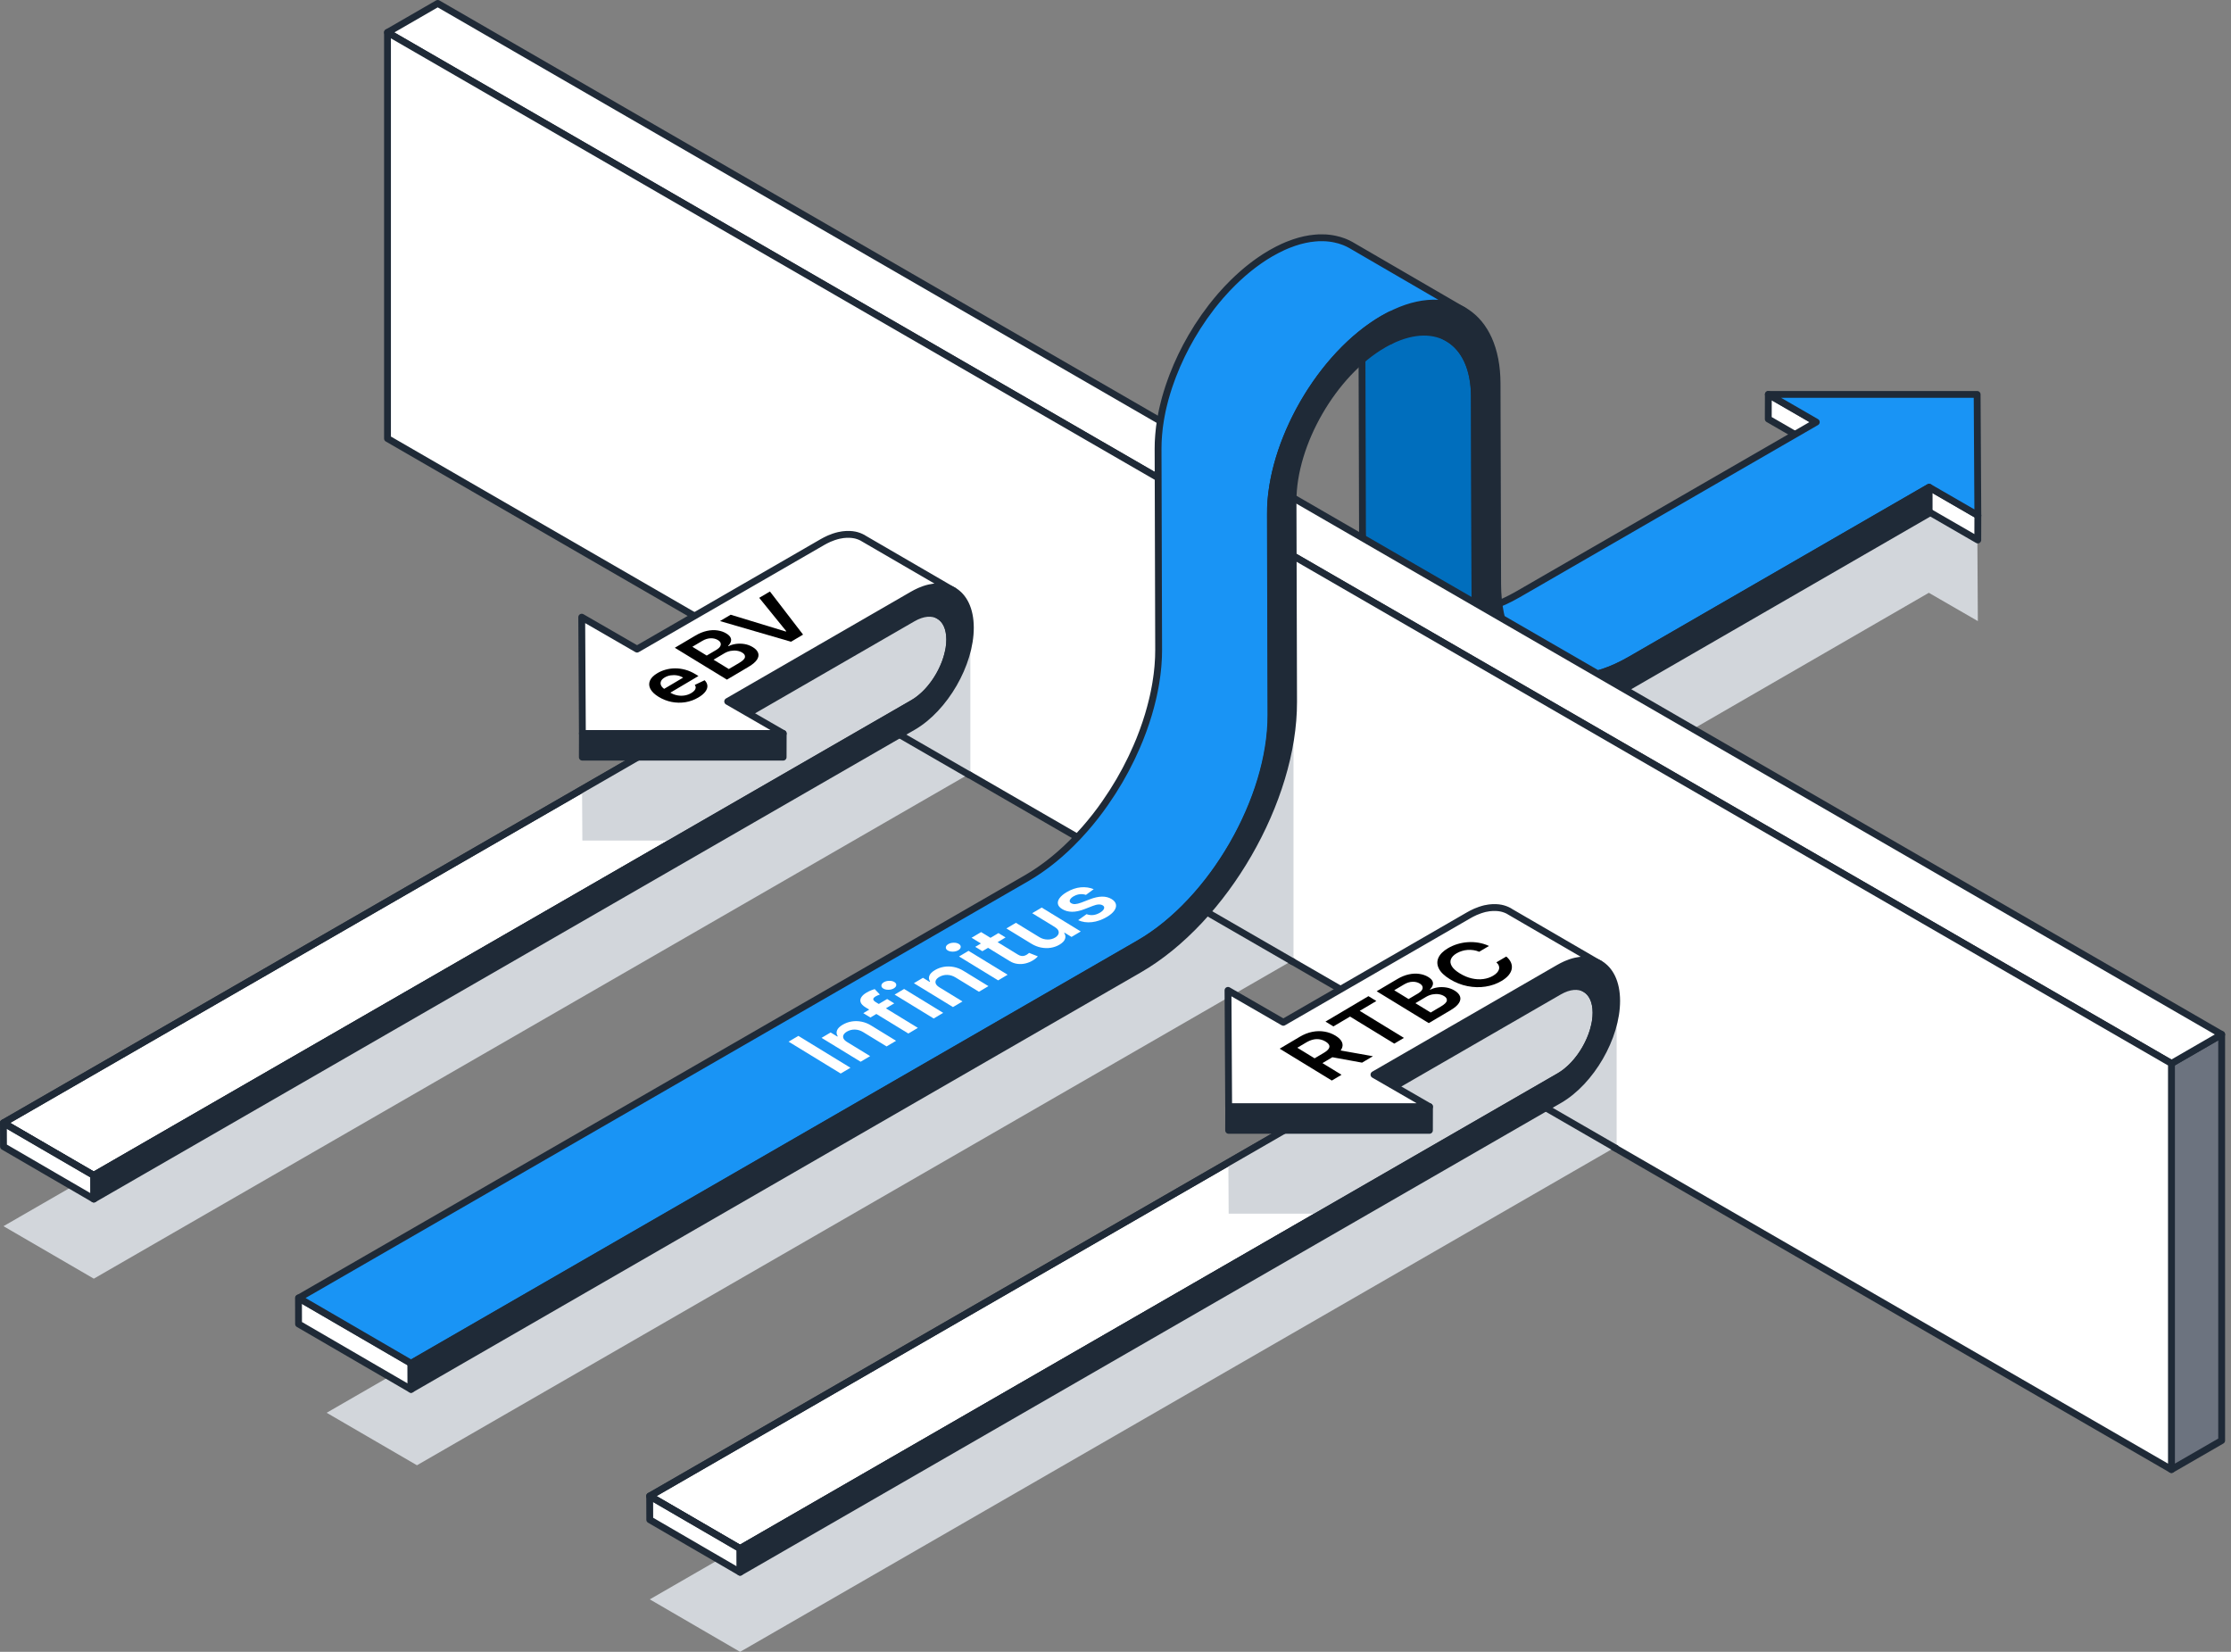<?xml version="1.0" encoding="UTF-8"?>
<svg xmlns="http://www.w3.org/2000/svg" width="362" height="268" viewBox="0 0 362 268" fill="none">
  <rect x="0" y="0" width="362" height="268" fill="#808080" stroke="none"/>
  <g clip-path="url(#clip0_8386_14211)">
    <path d="M320.924 100.768L320.809 81.146L286.93 81.143L296.563 86.707L298.265 87.687L203.379 142.505L218.036 151.021L312.97 96.177L320.924 100.768Z" fill="#D2D6DB"></path>
    <path d="M311.29 78.05L296.563 69.549L286.93 63.988L286.919 67.984L296.552 73.544L311.279 82.045L320.913 87.609L320.924 83.614L311.29 78.05Z" fill="white" stroke="#1F2A37" stroke-width="1.11" stroke-linejoin="round"></path>
    <path d="M320.924 83.614L320.809 63.992H286.933L294.71 68.48L246.299 96.429C245.966 96.621 245.637 96.799 245.311 96.969C245.226 97.013 245.141 97.058 245.056 97.102C244.76 97.254 244.464 97.398 244.172 97.535C244.139 97.549 244.109 97.564 244.076 97.579C243.75 97.727 243.428 97.868 243.107 97.997C243.044 98.023 242.981 98.049 242.918 98.071C242.603 98.193 242.293 98.312 241.986 98.415C241.949 98.426 241.915 98.437 241.878 98.448C241.582 98.548 241.29 98.637 241.002 98.719C240.957 98.73 240.913 98.744 240.868 98.759C240.628 98.826 240.388 98.881 240.147 98.937C240.051 98.959 239.955 98.985 239.862 99.007C239.537 99.077 239.211 99.137 238.893 99.188C238.867 99.192 238.837 99.196 238.812 99.2C238.534 99.24 238.26 99.273 237.987 99.299C237.89 99.307 237.791 99.314 237.694 99.322C237.487 99.336 237.284 99.347 237.08 99.355C236.988 99.355 236.899 99.359 236.806 99.359C236.592 99.359 236.377 99.359 236.17 99.347C236.1 99.347 236.026 99.347 235.956 99.34C235.686 99.325 235.416 99.299 235.153 99.27C235.094 99.262 235.038 99.251 234.979 99.244C234.764 99.214 234.557 99.181 234.346 99.14C234.276 99.126 234.202 99.111 234.132 99.096C233.888 99.044 233.647 98.985 233.41 98.918C233.399 98.918 233.388 98.911 233.377 98.911C233.129 98.841 232.889 98.755 232.652 98.671C232.585 98.648 232.523 98.622 232.46 98.597C232.267 98.522 232.079 98.441 231.89 98.356C231.842 98.334 231.794 98.312 231.746 98.289C231.505 98.175 231.265 98.049 231.035 97.916L249.288 108.522C249.329 108.544 249.366 108.566 249.407 108.589C249.599 108.7 249.799 108.799 249.999 108.896C250.047 108.918 250.095 108.94 250.143 108.962C250.258 109.014 250.368 109.069 250.487 109.118C250.561 109.147 250.639 109.177 250.713 109.206C250.775 109.232 250.838 109.258 250.905 109.28C251.142 109.365 251.378 109.451 251.623 109.521C251.623 109.521 251.626 109.521 251.63 109.521C251.641 109.521 251.652 109.528 251.663 109.528C251.9 109.595 252.141 109.654 252.385 109.706C252.455 109.721 252.529 109.735 252.599 109.75C252.677 109.765 252.751 109.783 252.829 109.795C252.962 109.817 253.095 109.835 253.232 109.854C253.291 109.861 253.347 109.872 253.406 109.88C253.642 109.909 253.887 109.931 254.131 109.95C254.157 109.95 254.183 109.95 254.208 109.95C254.279 109.954 254.349 109.954 254.423 109.957C254.634 109.965 254.845 109.968 255.059 109.968C255.148 109.968 255.241 109.968 255.333 109.965C255.407 109.965 255.477 109.965 255.551 109.961C255.681 109.954 255.814 109.943 255.947 109.931C256.043 109.924 256.14 109.92 256.236 109.909C256.51 109.883 256.783 109.85 257.061 109.809C257.087 109.806 257.116 109.802 257.142 109.798C257.142 109.798 257.15 109.798 257.153 109.798C257.471 109.75 257.79 109.691 258.115 109.621C258.211 109.599 258.307 109.573 258.404 109.55C258.614 109.502 258.829 109.454 259.044 109.395C259.07 109.388 259.095 109.38 259.121 109.373C259.166 109.362 259.21 109.347 259.258 109.332C259.547 109.251 259.839 109.158 260.135 109.062C260.172 109.051 260.205 109.04 260.242 109.029C260.549 108.922 260.864 108.807 261.174 108.685C261.237 108.659 261.3 108.633 261.363 108.607C261.43 108.581 261.496 108.555 261.567 108.526C261.822 108.418 262.077 108.307 262.336 108.189C262.369 108.174 262.403 108.159 262.432 108.141C262.725 108.004 263.02 107.86 263.316 107.708C263.402 107.664 263.487 107.619 263.572 107.575C263.901 107.405 264.23 107.223 264.559 107.035L313.029 79.052L320.935 83.618L320.924 83.614Z" fill="#1994F5" stroke="#1F2A37" stroke-width="1.11" stroke-linejoin="round"></path>
    <path d="M239.33 96.876L239.237 64.314C239.222 59.682 237.584 56.42 234.938 54.881L216.686 44.274C219.331 45.81 220.969 49.072 220.984 53.708L221.077 86.27C221.099 94.187 223.903 99.762 228.42 102.385L246.673 112.991C242.156 110.364 239.352 104.789 239.33 96.876Z" fill="#006EBD" stroke="#1F2A37" stroke-width="1.11" stroke-linejoin="round"></path>
    <path d="M313.018 79.049L264.549 107.031C252.707 113.868 243.044 108.359 243.007 94.757L242.914 62.194C242.881 51.004 235.249 46.217 225.664 51.037V55.273C233.226 51.607 239.215 55.45 239.237 64.314L239.33 96.876C239.374 112.81 250.691 119.261 264.56 111.252L313.018 83.277V79.049Z" fill="#1F2A37" stroke="#1F2A37" stroke-width="1.11" stroke-linejoin="round"></path>
    <path d="M71.025 0.555V66.441L360.485 233.717V167.831L71.025 0.555Z" fill="#5DAECF"></path>
    <path d="M352.335 172.537V238.423L360.485 233.718V167.831L352.335 172.537Z" fill="#6C737F" stroke="#1F2A37" stroke-width="1.11" stroke-linejoin="round"></path>
    <path d="M352.336 172.537L62.875 5.26L71.025 0.555L360.485 167.831L352.336 172.537Z" fill="white" stroke="#1F2A37" stroke-width="1.11" stroke-linejoin="round"></path>
    <path d="M62.875 5.261V71.147L352.336 238.423V172.537L62.875 5.261Z" fill="white" stroke="#1F2A37" stroke-width="1.11" stroke-linejoin="round"></path>
    <path d="M142.745 116.964L0.566 198.939L15.223 207.455L157.45 125.454L142.745 116.964Z" fill="#D2D6DB"></path>
    <path d="M142.745 93.321L157.451 101.811V125.454L142.745 116.964V93.321Z" fill="#D2D6DB"></path>
    <path d="M153.895 105.695C153.929 105.529 153.962 105.363 153.988 105.196C153.988 105.196 153.988 105.192 153.988 105.189C154.021 104.97 154.047 104.756 154.066 104.545C154.069 104.489 154.077 104.438 154.08 104.382C154.095 104.168 154.106 103.953 154.106 103.742C154.103 101.859 153.433 100.531 152.36 99.91L137.703 91.394C138.78 92.019 139.446 93.343 139.449 95.226C139.449 95.437 139.438 95.652 139.423 95.866C139.42 95.922 139.416 95.973 139.409 96.029C139.39 96.243 139.364 96.458 139.331 96.673V96.68C139.298 96.891 139.253 97.102 139.209 97.313C139.187 97.409 139.164 97.509 139.138 97.605C139.101 97.76 139.061 97.912 139.016 98.067C138.998 98.126 138.983 98.186 138.965 98.249C138.898 98.463 138.828 98.678 138.75 98.892C138.739 98.922 138.728 98.948 138.717 98.977C138.632 99.203 138.543 99.425 138.447 99.647C138.439 99.665 138.432 99.68 138.425 99.695C138.325 99.921 138.221 100.143 138.11 100.361C138.099 100.379 138.088 100.402 138.08 100.42C137.966 100.649 137.844 100.875 137.714 101.093C137.714 101.093 137.711 101.101 137.707 101.104C137.574 101.334 137.437 101.556 137.292 101.778C137.289 101.785 137.285 101.789 137.281 101.796C137.137 102.018 136.985 102.237 136.83 102.447C136.83 102.447 136.826 102.451 136.823 102.455C136.667 102.666 136.505 102.873 136.338 103.076C136.338 103.076 136.331 103.084 136.331 103.087C136.164 103.287 135.994 103.48 135.82 103.668C135.813 103.676 135.809 103.679 135.802 103.687C135.654 103.842 135.502 103.99 135.35 104.138C135.287 104.197 135.225 104.256 135.162 104.312C135.047 104.419 134.929 104.519 134.81 104.619C134.747 104.671 134.688 104.723 134.625 104.774C134.462 104.907 134.296 105.033 134.126 105.152C134.111 105.163 134.092 105.174 134.078 105.185C133.885 105.318 133.686 105.444 133.489 105.559L0.555 182.181L15.212 190.697L148.143 114.071C148.143 114.071 148.15 114.067 148.154 114.064C148.239 114.015 148.324 113.964 148.409 113.908C148.494 113.856 148.579 113.801 148.664 113.742C148.687 113.727 148.709 113.708 148.731 113.694C148.746 113.682 148.764 113.671 148.779 113.66C148.824 113.631 148.868 113.597 148.912 113.568C149.005 113.501 149.101 113.431 149.193 113.357C149.223 113.335 149.253 113.309 149.279 113.287C149.341 113.235 149.404 113.183 149.464 113.131C149.582 113.031 149.7 112.932 149.815 112.824C149.878 112.765 149.941 112.71 150.004 112.65C150.044 112.61 150.089 112.573 150.129 112.536C150.196 112.473 150.259 112.406 150.322 112.34C150.366 112.295 150.411 112.247 150.455 112.199C150.459 112.195 150.466 112.188 150.47 112.184C150.477 112.177 150.485 112.169 150.492 112.158C150.529 112.118 150.57 112.077 150.607 112.033C150.644 111.992 150.681 111.947 150.721 111.907C150.758 111.866 150.795 111.822 150.832 111.777C150.866 111.737 150.903 111.696 150.936 111.655C150.951 111.637 150.966 111.618 150.98 111.6C150.98 111.6 150.988 111.592 150.988 111.589C151.003 111.574 151.014 111.555 151.028 111.541C151.058 111.504 151.091 111.463 151.121 111.426C151.15 111.389 151.184 111.348 151.213 111.307C151.243 111.267 151.276 111.226 151.306 111.189C151.339 111.148 151.369 111.104 151.402 111.063C151.424 111.034 151.446 111 151.472 110.971L151.48 110.963C151.48 110.963 151.495 110.945 151.498 110.938C151.528 110.893 151.561 110.852 151.591 110.808C151.624 110.764 151.654 110.719 151.687 110.671C151.724 110.619 151.757 110.568 151.794 110.516C151.831 110.464 151.864 110.412 151.898 110.357C151.909 110.342 151.916 110.327 151.927 110.309C151.927 110.305 151.935 110.298 151.938 110.294C151.961 110.261 151.979 110.231 152.001 110.198C152.042 110.135 152.083 110.068 152.123 110.005C152.164 109.939 152.205 109.872 152.246 109.802C152.282 109.743 152.316 109.68 152.353 109.621C152.353 109.621 152.356 109.613 152.36 109.609C152.36 109.606 152.368 109.598 152.368 109.595C152.416 109.51 152.464 109.424 152.512 109.339C152.56 109.254 152.604 109.169 152.649 109.08C152.675 109.032 152.701 108.981 152.723 108.932C152.734 108.914 152.745 108.892 152.752 108.873C152.767 108.844 152.786 108.81 152.8 108.781C152.852 108.677 152.9 108.574 152.948 108.47C152.989 108.381 153.03 108.292 153.067 108.204C153.074 108.189 153.082 108.17 153.089 108.156C153.093 108.144 153.1 108.13 153.107 108.119C153.159 107.997 153.211 107.871 153.263 107.749C153.296 107.66 153.329 107.575 153.363 107.486C153.374 107.46 153.385 107.43 153.392 107.405C153.4 107.386 153.407 107.364 153.415 107.345C153.47 107.194 153.522 107.038 153.57 106.887C153.585 106.846 153.592 106.805 153.607 106.761C153.625 106.702 153.644 106.643 153.659 106.58C153.681 106.506 153.703 106.432 153.725 106.358C153.747 106.276 153.762 106.199 153.781 106.121C153.807 106.025 153.829 105.925 153.851 105.829C153.862 105.784 153.873 105.74 153.884 105.695H153.895Z" fill="white" stroke="#1F2A37" stroke-width="1.11" stroke-linejoin="round"></path>
    <path d="M15.223 194.54L0.566 186.021L0.555 182.181L15.212 190.7L15.223 194.54Z" fill="white" stroke="#1F2A37" stroke-width="1.11" stroke-linejoin="round"></path>
    <path d="M152.357 99.907L137.7 91.391C138.776 92.016 139.442 93.34 139.446 95.223C139.446 95.434 139.435 95.649 139.42 95.863C139.416 95.919 139.412 95.971 139.405 96.026C139.386 96.241 139.361 96.455 139.327 96.67V96.677C139.294 96.888 139.25 97.099 139.205 97.31C139.183 97.406 139.161 97.506 139.135 97.602C139.098 97.757 139.057 97.909 139.013 98.064C138.994 98.124 138.98 98.183 138.961 98.246C138.894 98.46 138.824 98.675 138.746 98.889C138.735 98.919 138.724 98.945 138.713 98.974C138.628 99.2 138.539 99.422 138.443 99.644C138.436 99.659 138.428 99.677 138.421 99.692C138.321 99.918 138.217 100.14 138.106 100.358C138.095 100.376 138.084 100.399 138.077 100.417C137.962 100.647 137.84 100.872 137.711 101.09C137.711 101.09 137.707 101.098 137.703 101.102C137.57 101.331 137.433 101.557 137.289 101.775C137.285 101.782 137.281 101.786 137.278 101.793C137.134 102.015 136.982 102.234 136.826 102.444C136.826 102.444 136.823 102.448 136.819 102.452C136.664 102.663 136.501 102.87 136.334 103.073C136.334 103.073 136.327 103.081 136.327 103.084C136.161 103.284 135.99 103.477 135.817 103.665C135.809 103.673 135.805 103.676 135.798 103.684C135.65 103.839 135.498 103.987 135.347 104.135C135.284 104.194 135.221 104.253 135.158 104.309C135.043 104.416 134.925 104.516 134.807 104.616C134.744 104.668 134.685 104.72 134.622 104.771C134.459 104.905 134.292 105.03 134.122 105.149C134.107 105.16 134.089 105.171 134.074 105.182C133.882 105.315 133.682 105.441 133.486 105.556L103.613 122.825L94.446 128.122L94.494 136.368H109.573L118.318 131.315L148.143 114.075C148.143 114.075 148.15 114.072 148.154 114.068C148.239 114.02 148.324 113.968 148.409 113.913C148.494 113.861 148.579 113.805 148.665 113.746C148.687 113.731 148.709 113.713 148.731 113.698C148.746 113.687 148.764 113.676 148.779 113.665C148.824 113.635 148.868 113.602 148.912 113.572C149.005 113.506 149.101 113.435 149.194 113.361C149.223 113.339 149.253 113.313 149.279 113.291C149.342 113.239 149.404 113.188 149.464 113.136C149.582 113.036 149.7 112.936 149.815 112.829C149.878 112.77 149.941 112.714 150.004 112.655C150.044 112.614 150.089 112.577 150.13 112.54C150.196 112.477 150.259 112.411 150.322 112.344C150.366 112.3 150.411 112.252 150.455 112.203C150.459 112.2 150.466 112.192 150.47 112.189C150.477 112.181 150.485 112.174 150.492 112.163C150.529 112.122 150.57 112.081 150.607 112.037C150.644 111.996 150.681 111.952 150.721 111.911C150.758 111.871 150.795 111.826 150.832 111.782C150.866 111.741 150.903 111.7 150.936 111.66C150.951 111.641 150.966 111.623 150.98 111.604C150.98 111.604 150.988 111.597 150.988 111.593C151.003 111.578 151.014 111.56 151.029 111.545C151.058 111.508 151.091 111.467 151.121 111.43C151.151 111.393 151.184 111.353 151.213 111.312C151.243 111.271 151.276 111.231 151.306 111.194C151.339 111.153 151.369 111.108 151.402 111.068C151.424 111.038 151.447 111.005 151.472 110.975L151.48 110.968C151.48 110.968 151.495 110.949 151.498 110.942C151.528 110.898 151.561 110.857 151.591 110.813C151.624 110.768 151.654 110.724 151.687 110.676C151.724 110.624 151.757 110.572 151.794 110.52C151.831 110.468 151.865 110.417 151.898 110.361C151.909 110.346 151.916 110.332 151.927 110.313C151.927 110.309 151.935 110.302 151.939 110.298C151.961 110.265 151.979 110.235 152.001 110.202C152.042 110.139 152.083 110.073 152.124 110.01C152.164 109.943 152.205 109.877 152.246 109.806C152.283 109.747 152.316 109.684 152.353 109.625C152.353 109.625 152.357 109.618 152.36 109.614C152.36 109.61 152.368 109.603 152.368 109.599C152.416 109.514 152.464 109.429 152.512 109.344C152.56 109.259 152.604 109.174 152.649 109.085C152.675 109.037 152.701 108.985 152.723 108.937C152.734 108.918 152.745 108.896 152.752 108.878C152.767 108.848 152.786 108.819 152.801 108.785C152.852 108.682 152.9 108.578 152.949 108.474C152.989 108.386 153.03 108.297 153.067 108.208C153.074 108.193 153.082 108.175 153.089 108.16C153.093 108.149 153.1 108.134 153.108 108.123C153.159 108.001 153.211 107.875 153.263 107.753C153.296 107.664 153.33 107.579 153.363 107.49C153.374 107.465 153.385 107.435 153.392 107.409C153.4 107.391 153.407 107.368 153.415 107.35C153.47 107.198 153.522 107.043 153.57 106.891C153.585 106.85 153.592 106.81 153.607 106.765C153.625 106.706 153.644 106.647 153.659 106.584C153.681 106.51 153.703 106.436 153.725 106.362C153.748 106.281 153.762 106.203 153.781 106.125C153.807 106.029 153.829 105.933 153.851 105.833C153.862 105.789 153.873 105.744 153.884 105.7C153.918 105.533 153.951 105.367 153.977 105.201C153.977 105.201 153.977 105.197 153.977 105.193C154.01 104.975 154.036 104.76 154.055 104.549C154.058 104.494 154.066 104.442 154.069 104.387C154.084 104.172 154.095 103.958 154.095 103.747C154.092 101.864 153.422 100.536 152.349 99.914L152.357 99.907Z" fill="#D2D6DB"></path>
    <path d="M148.091 96.477C153.233 93.507 157.432 95.9 157.45 101.812C157.469 107.723 153.296 114.945 148.154 117.915L15.223 194.541L15.212 190.701L148.143 114.075C151.443 112.17 154.117 107.535 154.106 103.743C154.095 99.955 151.402 98.416 148.102 100.321L116.417 118.615L116.406 114.771L148.091 96.477Z" fill="#1F2A37" stroke="#1F2A37" stroke-width="1.11" stroke-linejoin="round"></path>
    <path d="M247.613 177.509L105.433 259.484L120.086 268L262.314 185.999L247.613 177.509Z" fill="#D2D6DB"></path>
    <path d="M247.613 153.866L262.314 162.356V185.999L247.613 177.509V153.866Z" fill="#D2D6DB"></path>
    <path d="M258.763 166.24C258.796 166.074 258.829 165.907 258.855 165.741C258.855 165.741 258.855 165.737 258.855 165.734C258.888 165.515 258.914 165.301 258.933 165.09C258.936 165.034 258.944 164.983 258.948 164.927C258.962 164.713 258.973 164.498 258.973 164.287C258.97 162.404 258.3 161.076 257.227 160.455L242.57 151.938C243.647 152.564 244.313 153.888 244.316 155.771C244.316 155.982 244.305 156.196 244.29 156.411C244.287 156.467 244.283 156.518 244.276 156.574C244.257 156.788 244.231 157.003 244.198 157.218V157.225C244.165 157.436 244.12 157.647 244.076 157.858C244.054 157.954 244.032 158.054 244.006 158.15C243.969 158.305 243.928 158.457 243.884 158.612C243.865 158.671 243.85 158.731 243.832 158.793C243.765 159.008 243.695 159.223 243.617 159.437C243.606 159.467 243.595 159.493 243.584 159.522C243.499 159.748 243.41 159.97 243.314 160.192C243.306 160.21 243.299 160.225 243.292 160.24C243.192 160.466 243.088 160.688 242.977 160.906C242.966 160.924 242.955 160.947 242.948 160.965C242.833 161.194 242.711 161.42 242.581 161.638C242.581 161.638 242.578 161.646 242.574 161.649C242.441 161.879 242.304 162.101 242.16 162.323C242.156 162.33 242.152 162.334 242.149 162.341C242.004 162.563 241.853 162.781 241.697 162.992C241.697 162.992 241.694 162.996 241.69 163C241.534 163.211 241.372 163.418 241.205 163.621C241.205 163.621 241.198 163.629 241.198 163.632C241.031 163.832 240.861 164.024 240.687 164.213C240.68 164.221 240.676 164.224 240.669 164.232C240.521 164.387 240.369 164.535 240.217 164.683C240.155 164.742 240.092 164.801 240.029 164.857C239.914 164.964 239.796 165.064 239.677 165.164C239.614 165.216 239.555 165.267 239.492 165.319C239.33 165.452 239.163 165.578 238.993 165.697C238.978 165.708 238.96 165.719 238.945 165.73C238.752 165.863 238.553 165.989 238.357 166.104L105.426 242.729L120.083 251.245L253.014 174.62C253.014 174.62 253.021 174.616 253.025 174.612C253.11 174.564 253.195 174.512 253.28 174.457C253.365 174.405 253.45 174.35 253.535 174.29C253.558 174.276 253.58 174.257 253.602 174.242C253.617 174.231 253.635 174.22 253.65 174.209C253.694 174.179 253.739 174.146 253.783 174.116C253.876 174.05 253.972 173.976 254.064 173.906C254.094 173.883 254.124 173.857 254.149 173.835C254.212 173.783 254.275 173.732 254.334 173.68C254.453 173.58 254.571 173.48 254.686 173.373C254.749 173.314 254.812 173.258 254.875 173.199C254.915 173.158 254.96 173.121 255 173.084C255.067 173.021 255.13 172.955 255.193 172.888C255.237 172.844 255.281 172.796 255.326 172.748C255.33 172.744 255.337 172.737 255.341 172.733C255.348 172.725 255.355 172.718 255.363 172.707C255.4 172.666 255.441 172.626 255.478 172.581C255.515 172.54 255.552 172.496 255.592 172.455C255.629 172.415 255.666 172.37 255.703 172.326C255.736 172.285 255.773 172.245 255.807 172.204C255.822 172.185 255.836 172.167 255.851 172.148C255.851 172.148 255.859 172.141 255.859 172.137C255.873 172.122 255.884 172.104 255.899 172.089C255.929 172.052 255.962 172.011 255.992 171.974C256.021 171.937 256.055 171.897 256.084 171.856C256.114 171.815 256.147 171.775 256.177 171.738C256.21 171.697 256.24 171.653 256.273 171.612C256.295 171.582 256.317 171.549 256.343 171.519L256.351 171.512C256.351 171.512 256.365 171.494 256.369 171.486C256.399 171.442 256.432 171.401 256.462 171.357C256.495 171.312 256.524 171.268 256.558 171.22C256.595 171.168 256.628 171.116 256.665 171.064C256.702 171.013 256.735 170.961 256.769 170.905C256.78 170.891 256.787 170.876 256.798 170.857C256.798 170.854 256.806 170.846 256.809 170.842C256.832 170.809 256.85 170.78 256.872 170.746C256.913 170.683 256.954 170.617 256.994 170.554C257.035 170.487 257.076 170.421 257.116 170.35C257.153 170.291 257.187 170.228 257.224 170.169C257.224 170.169 257.227 170.162 257.231 170.158C257.231 170.154 257.238 170.147 257.238 170.143C257.287 170.058 257.335 169.973 257.383 169.888C257.431 169.803 257.475 169.718 257.52 169.629C257.545 169.581 257.571 169.529 257.594 169.481C257.605 169.463 257.616 169.44 257.623 169.422C257.638 169.392 257.656 169.359 257.671 169.329C257.723 169.226 257.771 169.122 257.819 169.019C257.86 168.93 257.901 168.841 257.938 168.752C257.945 168.737 257.952 168.719 257.96 168.704C257.964 168.693 257.971 168.678 257.978 168.667C258.03 168.545 258.082 168.419 258.134 168.297C258.167 168.208 258.2 168.123 258.234 168.035C258.245 168.009 258.256 167.979 258.263 167.953C258.271 167.935 258.278 167.913 258.285 167.894C258.341 167.742 258.393 167.587 258.441 167.435C258.456 167.395 258.463 167.354 258.478 167.31C258.496 167.25 258.515 167.191 258.53 167.128C258.552 167.054 258.574 166.98 258.596 166.906C258.618 166.825 258.633 166.747 258.652 166.67C258.678 166.573 258.7 166.477 258.722 166.377C258.733 166.333 258.744 166.288 258.755 166.244L258.763 166.24Z" fill="white" stroke="#1F2A37" stroke-width="1.11" stroke-linejoin="round"></path>
    <path d="M120.087 255.085L105.43 246.566L105.418 242.726L120.076 251.245L120.087 255.085Z" fill="white" stroke="#1F2A37" stroke-width="1.11" stroke-linejoin="round"></path>
    <path d="M257.224 160.451L242.566 151.935C243.643 152.56 244.309 153.884 244.313 155.767C244.313 155.978 244.302 156.193 244.287 156.407C244.283 156.463 244.279 156.514 244.272 156.57C244.253 156.784 244.228 156.999 244.194 157.214V157.221C244.161 157.432 244.117 157.643 244.072 157.854C244.05 157.95 244.028 158.05 244.002 158.146C243.965 158.301 243.924 158.453 243.88 158.608C243.861 158.667 243.846 158.727 243.828 158.79C243.761 159.004 243.691 159.219 243.613 159.433C243.602 159.463 243.591 159.489 243.58 159.518C243.495 159.744 243.406 159.966 243.31 160.188C243.303 160.206 243.295 160.221 243.288 160.236C243.188 160.462 243.084 160.684 242.973 160.902C242.962 160.92 242.951 160.943 242.944 160.961C242.829 161.19 242.707 161.416 242.578 161.634C242.578 161.634 242.574 161.642 242.57 161.646C242.437 161.875 242.3 162.097 242.156 162.319C242.152 162.326 242.148 162.33 242.145 162.337C242 162.559 241.849 162.778 241.693 162.988C241.693 162.988 241.69 162.992 241.686 162.996C241.531 163.207 241.368 163.414 241.201 163.617C241.201 163.617 241.194 163.625 241.194 163.628C241.028 163.828 240.857 164.021 240.683 164.209C240.676 164.217 240.672 164.22 240.665 164.228C240.517 164.383 240.365 164.531 240.214 164.679C240.151 164.738 240.088 164.797 240.025 164.853C239.91 164.96 239.792 165.06 239.674 165.16C239.611 165.212 239.551 165.264 239.489 165.315C239.326 165.449 239.159 165.574 238.989 165.693C238.974 165.704 238.956 165.715 238.941 165.726C238.749 165.859 238.549 165.985 238.353 166.1L208.48 183.368L199.313 188.666L199.361 196.912H214.44L223.185 191.859L253.01 174.619C253.01 174.619 253.017 174.616 253.021 174.612C253.106 174.564 253.191 174.512 253.276 174.457C253.361 174.405 253.446 174.349 253.532 174.29C253.554 174.275 253.576 174.257 253.598 174.242C253.613 174.231 253.631 174.22 253.646 174.209C253.691 174.179 253.735 174.146 253.779 174.116C253.872 174.05 253.968 173.979 254.061 173.905C254.09 173.883 254.12 173.857 254.146 173.835C254.209 173.783 254.271 173.731 254.331 173.68C254.449 173.58 254.567 173.48 254.682 173.373C254.745 173.313 254.808 173.258 254.871 173.199C254.911 173.158 254.956 173.121 254.996 173.084C255.063 173.021 255.126 172.955 255.189 172.888C255.233 172.844 255.278 172.796 255.322 172.747C255.326 172.744 255.333 172.736 255.337 172.733C255.344 172.725 255.352 172.718 255.359 172.707C255.396 172.666 255.437 172.625 255.474 172.581C255.511 172.54 255.548 172.496 255.588 172.455C255.625 172.415 255.662 172.37 255.699 172.326C255.733 172.285 255.77 172.244 255.803 172.204C255.818 172.185 255.833 172.167 255.847 172.148C255.847 172.148 255.855 172.141 255.855 172.137C255.87 172.122 255.881 172.104 255.895 172.089C255.925 172.052 255.958 172.011 255.988 171.974C256.018 171.937 256.051 171.897 256.08 171.856C256.11 171.815 256.143 171.775 256.173 171.738C256.206 171.697 256.236 171.652 256.269 171.612C256.291 171.582 256.313 171.549 256.339 171.519L256.347 171.512C256.347 171.512 256.362 171.493 256.365 171.486C256.395 171.442 256.428 171.401 256.458 171.356C256.491 171.312 256.521 171.268 256.554 171.22C256.591 171.168 256.624 171.116 256.661 171.064C256.698 171.012 256.732 170.961 256.765 170.905C256.776 170.89 256.783 170.876 256.794 170.857C256.794 170.853 256.802 170.846 256.805 170.842C256.828 170.809 256.846 170.779 256.868 170.746C256.909 170.683 256.95 170.617 256.99 170.554C257.031 170.487 257.072 170.421 257.113 170.35C257.15 170.291 257.183 170.228 257.22 170.169C257.22 170.169 257.224 170.162 257.227 170.158C257.227 170.154 257.235 170.147 257.235 170.143C257.283 170.058 257.331 169.973 257.379 169.888C257.427 169.803 257.471 169.718 257.516 169.629C257.542 169.581 257.568 169.529 257.59 169.481C257.601 169.462 257.612 169.44 257.619 169.422C257.634 169.392 257.653 169.359 257.667 169.329C257.719 169.226 257.767 169.122 257.815 169.018C257.856 168.93 257.897 168.841 257.934 168.752C257.941 168.737 257.949 168.719 257.956 168.704C257.96 168.693 257.967 168.678 257.975 168.667C258.026 168.545 258.078 168.419 258.13 168.297C258.163 168.208 258.196 168.123 258.23 168.034C258.241 168.008 258.252 167.979 258.259 167.953C258.267 167.935 258.274 167.912 258.282 167.894C258.337 167.742 258.389 167.587 258.437 167.435C258.452 167.394 258.459 167.354 258.474 167.309C258.492 167.25 258.511 167.191 258.526 167.128C258.548 167.054 258.57 166.98 258.592 166.906C258.615 166.825 258.629 166.747 258.648 166.669C258.674 166.573 258.696 166.473 258.718 166.377C258.729 166.333 258.74 166.288 258.751 166.244C258.785 166.077 258.818 165.911 258.844 165.744C258.844 165.744 258.844 165.741 258.844 165.737C258.877 165.519 258.903 165.304 258.922 165.093C258.925 165.038 258.933 164.986 258.936 164.931C258.951 164.716 258.962 164.501 258.962 164.291C258.959 162.408 258.289 161.08 257.216 160.458L257.224 160.451Z" fill="#D2D6DB"></path>
    <path d="M252.958 157.021C258.1 154.051 262.299 156.444 262.318 162.356C262.336 168.267 258.163 175.489 253.021 178.459L120.09 255.085L120.079 251.245L253.01 174.619C256.31 172.714 258.985 168.079 258.973 164.287C258.962 160.499 256.269 158.96 252.969 160.865L221.284 179.159L221.273 175.315L252.958 157.021Z" fill="#1F2A37" stroke="#1F2A37" stroke-width="1.11" stroke-linejoin="round"></path>
    <path d="M195.177 147.236L53.002 229.212L67.655 237.728L209.882 155.726L195.177 147.236Z" fill="#D2D6DB"></path>
    <path d="M195.177 81.351L209.882 89.841V155.727L195.177 147.237V81.351Z" fill="#D2D6DB"></path>
    <path d="M157.451 125.824L142.745 117.334" stroke="#1F2A37" stroke-width="1.11" stroke-linejoin="round"></path>
    <path d="M262.314 186.369L247.613 177.879" stroke="#1F2A37" stroke-width="1.11" stroke-linejoin="round"></path>
    <path d="M209.882 156.097L195.177 147.606" stroke="#1F2A37" stroke-width="1.11" stroke-linejoin="round"></path>
    <path d="M66.697 225.416L48.444 214.806L48.433 210.585L66.686 221.191L66.697 225.416Z" fill="white" stroke="#1F2A37" stroke-width="1.11" stroke-linejoin="round"></path>
    <path d="M206.168 82.101C206.179 81.864 206.194 81.628 206.212 81.391C206.22 81.269 206.231 81.15 206.242 81.028C206.264 80.792 206.286 80.555 206.312 80.318C206.323 80.207 206.338 80.096 206.349 79.985C206.372 79.822 206.394 79.656 206.42 79.493C206.453 79.245 206.49 79.001 206.531 78.753C206.557 78.587 206.59 78.42 206.619 78.254C206.664 78.013 206.708 77.777 206.756 77.536C206.797 77.344 206.838 77.151 206.878 76.959C206.915 76.8 206.949 76.637 206.989 76.478C207.041 76.267 207.093 76.056 207.148 75.846C207.189 75.686 207.23 75.531 207.271 75.372C207.341 75.117 207.415 74.858 207.489 74.603C207.515 74.51 207.541 74.418 207.57 74.329C207.677 73.977 207.788 73.626 207.907 73.271C207.929 73.208 207.951 73.145 207.973 73.082C208.07 72.797 208.169 72.512 208.273 72.227C208.314 72.12 208.354 72.013 208.395 71.906C208.462 71.728 208.532 71.55 208.602 71.373C208.769 70.944 208.943 70.518 209.128 70.093C209.157 70.023 209.187 69.952 209.216 69.886C209.424 69.412 209.638 68.939 209.864 68.472C209.923 68.35 209.982 68.228 210.041 68.106C210.223 67.733 210.411 67.363 210.604 66.996C210.663 66.882 210.722 66.771 210.781 66.656C211.029 66.194 211.281 65.739 211.543 65.287C211.591 65.202 211.643 65.117 211.695 65.032C211.928 64.636 212.165 64.248 212.409 63.859C212.479 63.748 212.55 63.634 212.624 63.523C212.927 63.053 213.238 62.587 213.556 62.132C213.604 62.062 213.656 61.991 213.708 61.921C214.04 61.447 214.385 60.985 214.736 60.53C214.788 60.463 214.84 60.393 214.891 60.327C214.999 60.186 215.11 60.049 215.221 59.912C215.361 59.738 215.502 59.561 215.642 59.387C215.757 59.246 215.875 59.113 215.99 58.976C216.127 58.813 216.264 58.651 216.404 58.492C216.7 58.155 217 57.818 217.303 57.496C217.303 57.493 217.311 57.489 217.314 57.485C217.621 57.156 217.936 56.838 218.254 56.523C218.45 56.331 218.646 56.139 218.846 55.95C218.909 55.891 218.968 55.832 219.031 55.773C219.297 55.521 219.567 55.277 219.841 55.04C219.911 54.977 219.985 54.918 220.056 54.859C220.259 54.685 220.463 54.511 220.67 54.341C220.77 54.259 220.873 54.178 220.973 54.097C221.154 53.952 221.336 53.808 221.517 53.671C221.624 53.59 221.735 53.508 221.843 53.427C222.024 53.294 222.205 53.161 222.386 53.035C222.494 52.957 222.601 52.883 222.712 52.806C222.908 52.672 223.104 52.539 223.304 52.413C223.396 52.354 223.492 52.291 223.585 52.228C223.877 52.044 224.169 51.866 224.465 51.696C224.75 51.533 225.031 51.378 225.313 51.233C225.387 51.196 225.457 51.156 225.531 51.119C225.786 50.989 226.038 50.863 226.289 50.749C226.315 50.738 226.345 50.723 226.371 50.708C226.648 50.578 226.925 50.464 227.203 50.349C227.258 50.327 227.31 50.305 227.366 50.283C227.636 50.175 227.902 50.075 228.165 49.987C228.194 49.975 228.224 49.968 228.254 49.957C228.505 49.872 228.757 49.794 229.005 49.724C229.045 49.713 229.082 49.702 229.123 49.691C229.33 49.635 229.534 49.587 229.737 49.539C229.818 49.52 229.904 49.495 229.985 49.48C230.266 49.421 230.544 49.369 230.817 49.324C230.839 49.324 230.862 49.321 230.884 49.317C231.121 49.28 231.357 49.254 231.594 49.232C231.679 49.224 231.761 49.221 231.842 49.213C232.02 49.202 232.193 49.191 232.367 49.184C232.445 49.184 232.523 49.184 232.6 49.18C232.785 49.18 232.967 49.18 233.148 49.188C233.207 49.188 233.27 49.188 233.329 49.195C233.562 49.21 233.792 49.228 234.017 49.258C234.065 49.265 234.117 49.273 234.165 49.28C234.347 49.306 234.528 49.336 234.705 49.369C234.768 49.38 234.827 49.391 234.89 49.406C235.101 49.45 235.308 49.502 235.508 49.557C235.519 49.557 235.527 49.561 235.538 49.565C235.749 49.628 235.956 49.698 236.159 49.772C236.215 49.794 236.27 49.813 236.326 49.835C236.488 49.898 236.651 49.968 236.81 50.042C236.851 50.061 236.895 50.079 236.936 50.098C237.143 50.197 237.347 50.305 237.547 50.419L219.294 39.813C219.26 39.795 219.227 39.776 219.194 39.754C219.027 39.661 218.857 39.573 218.687 39.491C218.646 39.473 218.602 39.454 218.561 39.436C218.465 39.392 218.369 39.343 218.269 39.303C218.206 39.277 218.139 39.255 218.077 39.229C218.021 39.206 217.966 39.184 217.91 39.166C217.707 39.092 217.503 39.022 217.296 38.962C217.296 38.962 217.292 38.962 217.289 38.962C217.277 38.962 217.266 38.959 217.259 38.955C217.055 38.896 216.848 38.848 216.641 38.803C216.582 38.788 216.519 38.777 216.456 38.766C216.39 38.755 216.327 38.737 216.26 38.726C216.145 38.707 216.031 38.692 215.916 38.674C215.868 38.666 215.816 38.659 215.768 38.652C215.565 38.626 215.357 38.607 215.147 38.592C215.124 38.592 215.102 38.592 215.08 38.592C215.021 38.592 214.958 38.589 214.899 38.585C214.717 38.578 214.536 38.574 214.351 38.578C214.274 38.578 214.196 38.578 214.118 38.581C214.055 38.581 213.992 38.581 213.929 38.581C213.819 38.585 213.704 38.596 213.593 38.607C213.511 38.615 213.426 38.618 213.345 38.626C213.112 38.648 212.875 38.674 212.638 38.711C212.616 38.711 212.594 38.715 212.572 38.718H212.564C212.294 38.759 212.017 38.811 211.743 38.87C211.662 38.888 211.577 38.911 211.495 38.929C211.314 38.97 211.133 39.011 210.951 39.062C210.929 39.07 210.907 39.077 210.885 39.081C210.848 39.092 210.807 39.103 210.766 39.114C210.519 39.184 210.267 39.262 210.016 39.347C209.986 39.358 209.956 39.366 209.927 39.377C209.66 39.465 209.394 39.565 209.128 39.673C209.072 39.695 209.02 39.717 208.965 39.736C208.906 39.758 208.85 39.78 208.791 39.806C208.573 39.898 208.354 39.995 208.132 40.094C208.107 40.105 208.077 40.12 208.051 40.135C207.8 40.254 207.548 40.376 207.293 40.505C207.219 40.542 207.148 40.579 207.074 40.62C206.793 40.768 206.512 40.919 206.227 41.082C205.931 41.252 205.639 41.434 205.347 41.615C205.254 41.674 205.162 41.737 205.066 41.796C204.866 41.926 204.67 42.055 204.474 42.192C204.366 42.266 204.256 42.344 204.148 42.421C203.967 42.551 203.786 42.68 203.604 42.813C203.493 42.895 203.386 42.976 203.279 43.058C203.098 43.198 202.916 43.339 202.735 43.483C202.635 43.564 202.532 43.642 202.432 43.727C202.225 43.897 202.021 44.071 201.818 44.245C201.747 44.304 201.677 44.364 201.607 44.426C201.333 44.667 201.063 44.911 200.797 45.159C200.737 45.214 200.678 45.274 200.615 45.333C200.441 45.495 200.271 45.658 200.101 45.825C200.075 45.851 200.049 45.88 200.02 45.906C199.702 46.221 199.391 46.539 199.08 46.868C199.08 46.872 199.073 46.875 199.069 46.879C198.766 47.205 198.466 47.538 198.166 47.878C198.14 47.907 198.115 47.933 198.089 47.963C197.978 48.093 197.867 48.226 197.756 48.359C197.637 48.496 197.523 48.633 197.404 48.773C197.264 48.947 197.123 49.121 196.982 49.295C196.871 49.432 196.761 49.569 196.653 49.709C196.635 49.735 196.613 49.757 196.594 49.783C196.561 49.824 196.531 49.872 196.498 49.913C196.146 50.368 195.806 50.834 195.469 51.307C195.436 51.355 195.399 51.4 195.366 51.448C195.351 51.47 195.336 51.496 195.321 51.518C195.003 51.973 194.693 52.439 194.389 52.909C194.36 52.953 194.33 52.998 194.3 53.042C194.256 53.109 194.219 53.179 194.175 53.249C193.93 53.638 193.69 54.026 193.461 54.422C193.424 54.485 193.387 54.544 193.35 54.603C193.335 54.626 193.324 54.652 193.309 54.674C193.046 55.125 192.791 55.584 192.547 56.042C192.528 56.08 192.506 56.117 192.484 56.154C192.443 56.227 192.41 56.305 192.369 56.379C192.177 56.749 191.988 57.119 191.807 57.493C191.77 57.57 191.729 57.644 191.692 57.722C191.67 57.767 191.652 57.815 191.629 57.859C191.404 58.329 191.189 58.799 190.982 59.276C190.975 59.291 190.967 59.305 190.96 59.324C190.938 59.376 190.919 59.431 190.897 59.483C190.716 59.908 190.538 60.337 190.372 60.767C190.346 60.837 190.312 60.907 190.287 60.977C190.246 61.085 190.209 61.192 190.168 61.299C190.127 61.41 190.087 61.518 190.046 61.629C189.942 61.91 189.843 62.195 189.746 62.476C189.724 62.539 189.702 62.605 189.68 62.668C189.676 62.683 189.669 62.702 189.661 62.716C189.55 63.053 189.443 63.386 189.343 63.722C189.314 63.815 189.291 63.907 189.262 64C189.203 64.196 189.143 64.396 189.088 64.592C189.073 64.651 189.058 64.71 189.04 64.769C188.995 64.928 188.958 65.084 188.918 65.243C188.862 65.454 188.81 65.665 188.759 65.876C188.722 66.035 188.685 66.197 188.648 66.356C188.622 66.471 188.592 66.586 188.57 66.701C188.555 66.778 188.54 66.856 188.526 66.934C188.478 67.174 188.429 67.415 188.389 67.651C188.359 67.818 188.326 67.984 188.3 68.151C188.259 68.399 188.222 68.646 188.189 68.894C188.174 69.013 188.152 69.127 188.137 69.246C188.13 69.294 188.126 69.342 188.122 69.386C188.108 69.497 188.097 69.612 188.085 69.723C188.06 69.96 188.034 70.197 188.015 70.43C188.004 70.552 187.993 70.674 187.986 70.792C187.967 71.029 187.952 71.266 187.941 71.502C187.937 71.61 187.93 71.717 187.926 71.824C187.915 72.161 187.908 72.498 187.908 72.83L188 105.393C188 105.781 187.993 106.173 187.978 106.569C187.974 106.695 187.967 106.817 187.96 106.943C187.945 107.22 187.93 107.494 187.908 107.771C187.897 107.912 187.886 108.053 187.875 108.193C187.849 108.467 187.823 108.744 187.789 109.022C187.775 109.151 187.76 109.281 187.745 109.414C187.723 109.606 187.69 109.799 187.664 109.991C187.623 110.28 187.582 110.568 187.534 110.857C187.501 111.053 187.468 111.245 187.431 111.441C187.379 111.719 187.327 112 187.268 112.277C187.223 112.503 187.172 112.729 187.124 112.954C187.083 113.139 187.038 113.328 186.994 113.513C186.935 113.761 186.872 114.005 186.809 114.253C186.761 114.438 186.717 114.619 186.665 114.804C186.583 115.104 186.498 115.407 186.41 115.707C186.38 115.814 186.35 115.917 186.317 116.025C186.191 116.435 186.062 116.846 185.925 117.257C185.899 117.331 185.873 117.405 185.847 117.482C185.736 117.812 185.618 118.145 185.5 118.474C185.451 118.6 185.407 118.729 185.359 118.855C185.244 119.158 185.126 119.465 185.007 119.769C184.967 119.865 184.93 119.965 184.893 120.061C184.737 120.446 184.575 120.83 184.408 121.211C184.168 121.766 183.912 122.317 183.654 122.865C183.587 123.006 183.517 123.15 183.446 123.29C183.232 123.727 183.014 124.16 182.788 124.589C182.718 124.722 182.651 124.855 182.581 124.985C182.292 125.521 181.996 126.058 181.689 126.587C181.63 126.686 181.571 126.783 181.512 126.883C181.241 127.341 180.96 127.8 180.675 128.251C180.594 128.384 180.509 128.514 180.424 128.647C180.069 129.195 179.706 129.738 179.336 130.271C179.111 130.597 178.881 130.919 178.648 131.237C178.626 131.266 178.608 131.296 178.585 131.326C178.323 131.681 178.056 132.032 177.786 132.38C177.66 132.543 177.527 132.702 177.398 132.864C177.235 133.068 177.072 133.275 176.906 133.475C176.773 133.638 176.636 133.797 176.499 133.956C176.34 134.144 176.181 134.333 176.018 134.518C175.67 134.914 175.319 135.306 174.96 135.687C174.96 135.687 174.956 135.691 174.953 135.695C174.594 136.079 174.227 136.453 173.857 136.819C173.628 137.045 173.399 137.267 173.169 137.485C173.095 137.555 173.025 137.626 172.955 137.692C172.644 137.984 172.326 138.269 172.008 138.547C171.926 138.621 171.841 138.687 171.76 138.761C171.523 138.965 171.283 139.168 171.042 139.368C170.924 139.464 170.805 139.557 170.687 139.653C170.476 139.823 170.265 139.99 170.051 140.152C169.925 140.248 169.796 140.345 169.67 140.437C169.459 140.593 169.248 140.748 169.033 140.896C168.908 140.985 168.782 141.073 168.656 141.162C168.427 141.318 168.197 141.473 167.968 141.621C167.857 141.691 167.75 141.765 167.639 141.836C167.298 142.05 166.954 142.261 166.61 142.461L48.473 210.589L66.726 221.195L184.863 153.067C185.207 152.867 185.551 152.66 185.892 152.442C186.003 152.371 186.11 152.297 186.221 152.227C186.454 152.075 186.683 151.924 186.913 151.768C187.038 151.68 187.164 151.591 187.29 151.502C187.505 151.35 187.715 151.199 187.926 151.043C188.052 150.947 188.182 150.855 188.307 150.759C188.522 150.596 188.733 150.429 188.944 150.259C189.062 150.167 189.18 150.07 189.299 149.974C189.539 149.778 189.78 149.575 190.016 149.368C190.098 149.297 190.183 149.227 190.264 149.153C190.582 148.876 190.897 148.587 191.211 148.295C191.282 148.228 191.352 148.158 191.426 148.091C191.626 147.903 191.826 147.714 192.022 147.518C192.055 147.488 192.084 147.451 192.114 147.422C192.484 147.055 192.85 146.682 193.209 146.297C193.209 146.297 193.213 146.293 193.216 146.29C193.575 145.909 193.927 145.516 194.275 145.121C194.304 145.087 194.337 145.054 194.367 145.021C194.5 144.869 194.626 144.714 194.759 144.558C194.896 144.399 195.033 144.24 195.166 144.077C195.333 143.878 195.495 143.67 195.658 143.467C195.788 143.304 195.917 143.145 196.047 142.982C196.069 142.953 196.091 142.927 196.113 142.897C196.361 142.579 196.605 142.254 196.846 141.928C196.868 141.898 196.886 141.869 196.908 141.839C197.123 141.547 197.334 141.251 197.545 140.955C197.563 140.929 197.582 140.9 197.6 140.874C197.974 140.341 198.336 139.797 198.688 139.25C198.721 139.198 198.758 139.146 198.791 139.094C198.843 139.017 198.888 138.935 198.939 138.854C199.224 138.402 199.505 137.947 199.776 137.485C199.816 137.415 199.864 137.344 199.905 137.27C199.92 137.245 199.935 137.215 199.949 137.189C200.256 136.66 200.552 136.127 200.841 135.587C200.863 135.543 200.889 135.502 200.915 135.458C200.963 135.369 201.004 135.28 201.048 135.191C201.274 134.762 201.492 134.329 201.707 133.893C201.751 133.804 201.799 133.715 201.843 133.627C201.869 133.575 201.892 133.519 201.917 133.467C202.18 132.92 202.432 132.369 202.672 131.814C202.68 131.795 202.691 131.777 202.698 131.758C202.857 131.396 203.009 131.03 203.157 130.663C203.197 130.567 203.234 130.467 203.275 130.371C203.345 130.19 203.419 130.012 203.49 129.831C203.538 129.705 203.582 129.583 203.63 129.457C203.678 129.332 203.727 129.206 203.771 129.08C203.893 128.747 204.008 128.418 204.122 128.085C204.148 128.011 204.174 127.937 204.2 127.867C204.207 127.844 204.215 127.826 204.222 127.804C204.352 127.412 204.477 127.023 204.596 126.631C204.629 126.527 204.655 126.42 204.688 126.317C204.759 126.083 204.829 125.85 204.892 125.617C204.91 125.547 204.925 125.48 204.947 125.41C204.999 125.225 205.043 125.044 205.092 124.859C205.154 124.611 205.217 124.363 205.277 124.119C205.321 123.934 205.362 123.745 205.406 123.56C205.436 123.427 205.469 123.29 205.499 123.157C205.517 123.065 205.532 122.976 205.55 122.883C205.61 122.602 205.661 122.325 205.713 122.047C205.75 121.851 205.783 121.659 205.817 121.463C205.865 121.174 205.905 120.886 205.946 120.597C205.965 120.46 205.991 120.323 206.009 120.187C206.016 120.131 206.02 120.076 206.028 120.02C206.042 119.891 206.057 119.761 206.072 119.628C206.102 119.351 206.131 119.077 206.157 118.799C206.168 118.659 206.183 118.514 206.19 118.374C206.212 118.096 206.227 117.819 206.242 117.545C206.249 117.419 206.257 117.297 206.261 117.172C206.275 116.776 206.283 116.384 206.283 115.995L206.19 83.433C206.19 83.1 206.198 82.763 206.209 82.423C206.212 82.316 206.22 82.212 206.224 82.105L206.168 82.101Z" fill="#1994F5" stroke="#1F2A37" stroke-width="1.11" stroke-linejoin="round"></path>
    <path d="M224.462 51.677C214.318 57.533 206.098 71.772 206.131 83.426L206.224 115.988C206.261 129.594 196.661 146.223 184.822 153.06L66.686 221.188L66.697 225.413L184.834 157.284C198.699 149.279 209.941 129.805 209.897 113.872L209.805 81.31C209.779 71.983 216.36 60.586 224.473 55.902C224.872 55.673 225.268 55.465 225.66 55.277V51.041C225.264 51.241 224.865 51.452 224.462 51.685V51.677Z" fill="#1F2A37" stroke="#1F2A37" stroke-width="1.11" stroke-linejoin="round"></path>
    <path d="M153.895 105.695C153.929 105.529 153.962 105.363 153.988 105.196C153.988 105.196 153.988 105.192 153.988 105.189C154.021 104.97 154.047 104.756 154.066 104.545C154.069 104.489 154.077 104.438 154.08 104.382C154.095 104.168 154.106 103.953 154.106 103.742C154.103 101.859 153.433 100.531 152.36 99.91L137.703 91.394C138.78 92.019 139.446 93.343 139.449 95.226C139.449 95.437 139.438 95.652 139.423 95.866C139.42 95.922 139.416 95.973 139.409 96.029C139.39 96.243 139.364 96.458 139.331 96.673V96.68C139.298 96.891 139.253 97.102 139.209 97.313C139.187 97.409 139.164 97.509 139.138 97.605C139.101 97.76 139.061 97.912 139.016 98.067C138.998 98.126 138.983 98.186 138.965 98.249C138.898 98.463 138.828 98.678 138.75 98.892C138.739 98.922 138.728 98.948 138.717 98.977C138.632 99.203 138.543 99.425 138.447 99.647C138.439 99.665 138.432 99.68 138.425 99.695C138.325 99.921 138.221 100.143 138.11 100.361C138.099 100.379 138.088 100.402 138.08 100.42C137.966 100.649 137.844 100.875 137.714 101.093C137.714 101.093 137.711 101.101 137.707 101.104C137.574 101.334 137.437 101.556 137.292 101.778C137.289 101.785 137.285 101.789 137.281 101.796C137.137 102.018 136.985 102.237 136.83 102.447C136.83 102.447 136.826 102.451 136.823 102.455C136.667 102.666 136.505 102.873 136.338 103.076C136.338 103.076 136.331 103.084 136.331 103.087C136.164 103.287 135.994 103.48 135.82 103.668C135.813 103.676 135.809 103.679 135.802 103.687C135.654 103.842 135.502 103.99 135.35 104.138C135.287 104.197 135.225 104.256 135.162 104.312C135.047 104.419 134.929 104.519 134.81 104.619C134.747 104.671 134.688 104.723 134.625 104.774C134.462 104.907 134.296 105.033 134.126 105.152C134.111 105.163 134.092 105.174 134.078 105.185C133.885 105.318 133.686 105.444 133.489 105.559L0.555 182.181L15.212 190.697L148.143 114.071C148.143 114.071 148.15 114.067 148.154 114.064C148.239 114.015 148.324 113.964 148.409 113.908C148.494 113.856 148.579 113.801 148.664 113.742C148.687 113.727 148.709 113.708 148.731 113.694C148.746 113.682 148.764 113.671 148.779 113.66C148.824 113.631 148.868 113.597 148.912 113.568C149.005 113.501 149.101 113.431 149.193 113.357C149.223 113.335 149.253 113.309 149.279 113.287C149.341 113.235 149.404 113.183 149.464 113.131C149.582 113.031 149.7 112.932 149.815 112.824C149.878 112.765 149.941 112.71 150.004 112.65C150.044 112.61 150.089 112.573 150.129 112.536C150.196 112.473 150.259 112.406 150.322 112.34C150.366 112.295 150.411 112.247 150.455 112.199C150.459 112.195 150.466 112.188 150.47 112.184C150.477 112.177 150.485 112.169 150.492 112.158C150.529 112.118 150.57 112.077 150.607 112.033C150.644 111.992 150.681 111.947 150.721 111.907C150.758 111.866 150.795 111.822 150.832 111.777C150.866 111.737 150.903 111.696 150.936 111.655C150.951 111.637 150.966 111.618 150.98 111.6C150.98 111.6 150.988 111.592 150.988 111.589C151.003 111.574 151.014 111.555 151.028 111.541C151.058 111.504 151.091 111.463 151.121 111.426C151.15 111.389 151.184 111.348 151.213 111.307C151.243 111.267 151.276 111.226 151.306 111.189C151.339 111.148 151.369 111.104 151.402 111.063C151.424 111.034 151.446 111 151.472 110.971L151.48 110.963C151.48 110.963 151.495 110.945 151.498 110.938C151.528 110.893 151.561 110.852 151.591 110.808C151.624 110.764 151.654 110.719 151.687 110.671C151.724 110.619 151.757 110.568 151.794 110.516C151.831 110.464 151.864 110.412 151.898 110.357C151.909 110.342 151.916 110.327 151.927 110.309C151.927 110.305 151.935 110.298 151.938 110.294C151.961 110.261 151.979 110.231 152.001 110.198C152.042 110.135 152.083 110.068 152.123 110.005C152.164 109.939 152.205 109.872 152.246 109.802C152.282 109.743 152.316 109.68 152.353 109.621C152.353 109.621 152.356 109.613 152.36 109.609C152.36 109.606 152.368 109.598 152.368 109.595C152.416 109.51 152.464 109.424 152.512 109.339C152.56 109.254 152.604 109.169 152.649 109.08C152.675 109.032 152.701 108.981 152.723 108.932C152.734 108.914 152.745 108.892 152.752 108.873C152.767 108.844 152.786 108.81 152.8 108.781C152.852 108.677 152.9 108.574 152.948 108.47C152.989 108.381 153.03 108.292 153.067 108.204C153.074 108.189 153.082 108.17 153.089 108.156C153.093 108.144 153.1 108.13 153.107 108.119C153.159 107.997 153.211 107.871 153.263 107.749C153.296 107.66 153.329 107.575 153.363 107.486C153.374 107.46 153.385 107.43 153.392 107.405C153.4 107.386 153.407 107.364 153.415 107.345C153.47 107.194 153.522 107.038 153.57 106.887C153.585 106.846 153.592 106.805 153.607 106.761C153.625 106.702 153.644 106.643 153.659 106.58C153.681 106.506 153.703 106.432 153.725 106.358C153.747 106.276 153.762 106.199 153.781 106.121C153.807 106.025 153.829 105.925 153.851 105.829C153.862 105.784 153.873 105.74 153.884 105.695H153.895Z" stroke="#1F2A37" stroke-width="1.11" stroke-linejoin="round"></path>
    <path d="M258.763 166.24C258.796 166.074 258.829 165.907 258.855 165.741C258.855 165.741 258.855 165.737 258.855 165.734C258.888 165.515 258.914 165.301 258.933 165.09C258.936 165.034 258.944 164.983 258.948 164.927C258.962 164.713 258.973 164.498 258.973 164.287C258.97 162.404 258.3 161.076 257.227 160.455L242.57 151.938C243.647 152.564 244.313 153.888 244.316 155.771C244.316 155.982 244.305 156.196 244.29 156.411C244.287 156.467 244.283 156.518 244.276 156.574C244.257 156.788 244.231 157.003 244.198 157.218V157.225C244.165 157.436 244.12 157.647 244.076 157.858C244.054 157.954 244.032 158.054 244.006 158.15C243.969 158.305 243.928 158.457 243.884 158.612C243.865 158.671 243.85 158.731 243.832 158.793C243.765 159.008 243.695 159.223 243.617 159.437C243.606 159.467 243.595 159.493 243.584 159.522C243.499 159.748 243.41 159.97 243.314 160.192C243.306 160.21 243.299 160.225 243.292 160.24C243.192 160.466 243.088 160.688 242.977 160.906C242.966 160.924 242.955 160.947 242.948 160.965C242.833 161.194 242.711 161.42 242.581 161.638C242.581 161.638 242.578 161.646 242.574 161.649C242.441 161.879 242.304 162.101 242.16 162.323C242.156 162.33 242.152 162.334 242.149 162.341C242.004 162.563 241.853 162.781 241.697 162.992C241.697 162.992 241.694 162.996 241.69 163C241.534 163.211 241.372 163.418 241.205 163.621C241.205 163.621 241.198 163.629 241.198 163.632C241.031 163.832 240.861 164.024 240.687 164.213C240.68 164.221 240.676 164.224 240.669 164.232C240.521 164.387 240.369 164.535 240.217 164.683C240.155 164.742 240.092 164.801 240.029 164.857C239.914 164.964 239.796 165.064 239.677 165.164C239.614 165.216 239.555 165.267 239.492 165.319C239.33 165.452 239.163 165.578 238.993 165.697C238.978 165.708 238.96 165.719 238.945 165.73C238.752 165.863 238.553 165.989 238.357 166.104L105.426 242.729L120.083 251.245L253.014 174.62C253.014 174.62 253.021 174.616 253.025 174.612C253.11 174.564 253.195 174.512 253.28 174.457C253.365 174.405 253.45 174.35 253.535 174.29C253.558 174.276 253.58 174.257 253.602 174.242C253.617 174.231 253.635 174.22 253.65 174.209C253.694 174.179 253.739 174.146 253.783 174.116C253.876 174.05 253.972 173.976 254.064 173.906C254.094 173.883 254.124 173.857 254.149 173.835C254.212 173.783 254.275 173.732 254.334 173.68C254.453 173.58 254.571 173.48 254.686 173.373C254.749 173.314 254.812 173.258 254.875 173.199C254.915 173.158 254.96 173.121 255 173.084C255.067 173.021 255.13 172.955 255.193 172.888C255.237 172.844 255.281 172.796 255.326 172.748C255.33 172.744 255.337 172.737 255.341 172.733C255.348 172.725 255.355 172.718 255.363 172.707C255.4 172.666 255.441 172.626 255.478 172.581C255.515 172.54 255.552 172.496 255.592 172.455C255.629 172.415 255.666 172.37 255.703 172.326C255.736 172.285 255.773 172.245 255.807 172.204C255.822 172.185 255.836 172.167 255.851 172.148C255.851 172.148 255.859 172.141 255.859 172.137C255.873 172.122 255.884 172.104 255.899 172.089C255.929 172.052 255.962 172.011 255.992 171.974C256.021 171.937 256.055 171.897 256.084 171.856C256.114 171.815 256.147 171.775 256.177 171.738C256.21 171.697 256.24 171.653 256.273 171.612C256.295 171.582 256.317 171.549 256.343 171.519L256.351 171.512C256.351 171.512 256.365 171.494 256.369 171.486C256.399 171.442 256.432 171.401 256.462 171.357C256.495 171.312 256.524 171.268 256.558 171.22C256.595 171.168 256.628 171.116 256.665 171.064C256.702 171.013 256.735 170.961 256.769 170.905C256.78 170.891 256.787 170.876 256.798 170.857C256.798 170.854 256.806 170.846 256.809 170.842C256.832 170.809 256.85 170.78 256.872 170.746C256.913 170.683 256.954 170.617 256.994 170.554C257.035 170.487 257.076 170.421 257.116 170.35C257.153 170.291 257.187 170.228 257.224 170.169C257.224 170.169 257.227 170.162 257.231 170.158C257.231 170.154 257.238 170.147 257.238 170.143C257.287 170.058 257.335 169.973 257.383 169.888C257.431 169.803 257.475 169.718 257.52 169.629C257.545 169.581 257.571 169.529 257.594 169.481C257.605 169.463 257.616 169.44 257.623 169.422C257.638 169.392 257.656 169.359 257.671 169.329C257.723 169.226 257.771 169.122 257.819 169.019C257.86 168.93 257.901 168.841 257.938 168.752C257.945 168.737 257.952 168.719 257.96 168.704C257.964 168.693 257.971 168.678 257.978 168.667C258.03 168.545 258.082 168.419 258.134 168.297C258.167 168.208 258.2 168.123 258.234 168.035C258.245 168.009 258.256 167.979 258.263 167.953C258.271 167.935 258.278 167.913 258.285 167.894C258.341 167.742 258.393 167.587 258.441 167.435C258.456 167.395 258.463 167.354 258.478 167.31C258.496 167.25 258.515 167.191 258.53 167.128C258.552 167.054 258.574 166.98 258.596 166.906C258.618 166.825 258.633 166.747 258.652 166.67C258.678 166.573 258.7 166.477 258.722 166.377C258.733 166.333 258.744 166.288 258.755 166.244L258.763 166.24Z" stroke="#1F2A37" stroke-width="1.11" stroke-linejoin="round"></path>
    <path d="M231.949 179.547L231.938 183.391H199.357L199.369 179.547H231.949Z" fill="#1F2A37" stroke="#1F2A37" stroke-width="1.11" stroke-linejoin="round"></path>
    <path d="M244.934 147.858C244.894 147.836 244.853 147.814 244.812 147.792C244.771 147.769 244.731 147.751 244.69 147.732C244.649 147.71 244.609 147.692 244.564 147.67C244.549 147.662 244.535 147.655 244.516 147.647C244.464 147.625 244.413 147.607 244.361 147.584C244.32 147.566 244.276 147.547 244.235 147.533C244.224 147.529 244.213 147.525 244.205 147.522C244.143 147.499 244.08 147.481 244.017 147.462C243.976 147.451 243.935 147.437 243.895 147.422C243.887 147.422 243.884 147.418 243.876 147.414C243.813 147.396 243.75 147.385 243.684 147.37C243.632 147.359 243.58 147.344 243.528 147.333C243.525 147.333 243.521 147.333 243.514 147.333C243.458 147.322 243.403 147.314 243.347 147.307C243.281 147.296 243.214 147.285 243.144 147.274C243.14 147.274 243.133 147.274 243.129 147.274C243.092 147.27 243.051 147.27 243.014 147.266C242.922 147.259 242.826 147.248 242.733 147.244C242.722 147.244 242.711 147.244 242.7 147.244C242.666 147.244 242.629 147.244 242.592 147.244C242.489 147.244 242.382 147.244 242.274 147.244C242.252 147.244 242.23 147.244 242.208 147.244C242.178 147.244 242.145 147.252 242.115 147.252C241.989 147.259 241.864 147.27 241.738 147.285C241.705 147.289 241.675 147.289 241.642 147.292C241.627 147.292 241.612 147.3 241.597 147.3C241.405 147.326 241.205 147.363 241.005 147.407C240.991 147.407 240.976 147.411 240.961 147.414C240.891 147.429 240.82 147.451 240.75 147.47C240.702 147.485 240.65 147.496 240.602 147.51C240.484 147.544 240.365 147.581 240.247 147.621C240.221 147.629 240.199 147.636 240.173 147.644C240.173 147.644 240.169 147.644 240.166 147.644C240.158 147.644 240.151 147.647 240.147 147.651C239.929 147.725 239.707 147.814 239.481 147.91C239.455 147.921 239.429 147.929 239.404 147.94C239.381 147.947 239.363 147.962 239.341 147.969C239.174 148.043 239.004 148.125 238.834 148.213C238.819 148.221 238.804 148.228 238.789 148.236C238.789 148.236 238.786 148.236 238.782 148.239C238.619 148.324 238.457 148.413 238.294 148.506L208.232 165.863L199.254 160.68L199.361 179.551H231.942L222.938 174.353L252.951 157.025C253.114 156.929 253.28 156.84 253.439 156.759C253.458 156.752 253.472 156.744 253.491 156.733C253.661 156.644 253.831 156.567 253.998 156.489C254.046 156.467 254.094 156.448 254.142 156.426C254.368 156.33 254.59 156.241 254.808 156.167C254.815 156.167 254.826 156.16 254.834 156.156C254.86 156.149 254.882 156.141 254.908 156.134C255.026 156.093 255.148 156.056 255.267 156.023C255.315 156.008 255.367 155.997 255.415 155.986C255.5 155.964 255.585 155.941 255.666 155.923C255.866 155.879 256.062 155.842 256.258 155.816C256.306 155.808 256.351 155.805 256.399 155.797C256.524 155.782 256.654 155.771 256.776 155.764C256.828 155.764 256.88 155.756 256.931 155.756C257.039 155.756 257.142 155.756 257.25 155.756C257.294 155.756 257.342 155.756 257.386 155.756C257.483 155.76 257.575 155.771 257.668 155.779C257.712 155.782 257.756 155.786 257.797 155.79C257.867 155.797 257.934 155.812 258.001 155.823C258.06 155.834 258.123 155.842 258.182 155.853C258.234 155.864 258.285 155.879 258.337 155.89C258.407 155.904 258.478 155.923 258.544 155.941C258.585 155.953 258.626 155.967 258.666 155.982C258.74 156.004 258.814 156.03 258.888 156.056C258.933 156.071 258.973 156.089 259.014 156.108C259.081 156.134 259.151 156.163 259.214 156.193C259.255 156.212 259.299 156.234 259.34 156.256C259.421 156.297 259.502 156.337 259.584 156.385L244.927 147.869L244.934 147.858Z" fill="white" stroke="#1F2A37" stroke-width="1.11" stroke-linejoin="round"></path>
    <path d="M127.082 119.007L127.071 122.847H94.49L94.501 119.003L127.082 119.007Z" fill="#1F2A37" stroke="#1F2A37" stroke-width="1.11" stroke-linejoin="round"></path>
    <path d="M140.067 87.313C140.026 87.291 139.986 87.269 139.945 87.247C139.904 87.225 139.864 87.206 139.823 87.188C139.782 87.169 139.741 87.147 139.697 87.125C139.682 87.117 139.667 87.11 139.649 87.103C139.597 87.08 139.545 87.062 139.497 87.04C139.457 87.021 139.412 87.003 139.371 86.988C139.36 86.984 139.349 86.98 139.342 86.977C139.279 86.954 139.216 86.936 139.153 86.918C139.113 86.906 139.072 86.892 139.031 86.877C139.024 86.877 139.02 86.873 139.013 86.869C138.95 86.851 138.887 86.84 138.82 86.825C138.768 86.814 138.717 86.799 138.665 86.788C138.661 86.788 138.658 86.788 138.65 86.788C138.595 86.777 138.539 86.769 138.484 86.762C138.417 86.751 138.35 86.74 138.28 86.729C138.276 86.729 138.269 86.729 138.265 86.729C138.228 86.725 138.188 86.725 138.151 86.721C138.058 86.714 137.962 86.703 137.87 86.699C137.858 86.699 137.847 86.699 137.836 86.699C137.803 86.699 137.766 86.699 137.729 86.699C137.625 86.699 137.518 86.699 137.411 86.699C137.389 86.699 137.366 86.699 137.344 86.699C137.315 86.699 137.285 86.707 137.252 86.707C137.126 86.714 137 86.725 136.874 86.74C136.841 86.74 136.812 86.744 136.778 86.747C136.763 86.747 136.749 86.755 136.734 86.755C136.538 86.781 136.342 86.818 136.142 86.862C136.127 86.862 136.112 86.866 136.098 86.869C136.027 86.884 135.957 86.906 135.887 86.925C135.839 86.94 135.787 86.951 135.739 86.962C135.62 86.995 135.502 87.032 135.384 87.073C135.358 87.08 135.335 87.088 135.31 87.095C135.31 87.095 135.306 87.095 135.302 87.095C135.295 87.095 135.287 87.099 135.284 87.103C135.065 87.176 134.843 87.265 134.618 87.361C134.592 87.373 134.566 87.38 134.54 87.391C134.518 87.398 134.499 87.413 134.477 87.421C134.311 87.495 134.141 87.576 133.97 87.665C133.956 87.672 133.941 87.68 133.926 87.687C133.926 87.687 133.922 87.687 133.919 87.691C133.756 87.776 133.593 87.865 133.43 87.957L103.369 105.315L94.39 100.132L94.498 119.002H127.078L118.074 113.805L148.087 96.477C148.25 96.381 148.417 96.292 148.576 96.21C148.594 96.203 148.609 96.196 148.627 96.184C148.798 96.096 148.968 96.018 149.134 95.94C149.182 95.918 149.23 95.9 149.275 95.877C149.5 95.781 149.722 95.692 149.941 95.618C149.948 95.618 149.959 95.611 149.967 95.607C149.993 95.6 150.015 95.593 150.037 95.585C150.155 95.544 150.277 95.507 150.396 95.474C150.444 95.459 150.496 95.448 150.544 95.437C150.629 95.415 150.714 95.393 150.795 95.374C150.995 95.33 151.191 95.293 151.387 95.267C151.435 95.26 151.48 95.256 151.528 95.249C151.657 95.234 151.783 95.223 151.909 95.215C151.961 95.215 152.012 95.208 152.064 95.208C152.171 95.208 152.275 95.208 152.382 95.208C152.427 95.208 152.475 95.208 152.519 95.208C152.615 95.212 152.708 95.223 152.8 95.23C152.845 95.234 152.889 95.237 152.93 95.241C153 95.249 153.067 95.263 153.133 95.275C153.192 95.286 153.255 95.293 153.315 95.304C153.366 95.315 153.418 95.33 153.47 95.341C153.54 95.356 153.611 95.374 153.677 95.393C153.718 95.404 153.758 95.419 153.799 95.433C153.873 95.456 153.947 95.482 154.021 95.507C154.066 95.522 154.106 95.541 154.147 95.559C154.214 95.585 154.284 95.615 154.347 95.644C154.387 95.663 154.428 95.685 154.472 95.707C154.554 95.748 154.635 95.789 154.717 95.837L140.06 87.321L140.067 87.313Z" fill="white" stroke="#1F2A37" stroke-width="1.11" stroke-linejoin="round"></path>
    <path d="M113.309 113.164C112.651 113.553 111.951 113.808 111.212 113.927C110.468 114.045 109.724 114.03 108.981 113.886C108.237 113.738 107.531 113.46 106.868 113.057C106.217 112.658 105.773 112.232 105.533 111.777C105.296 111.322 105.27 110.875 105.459 110.431C105.644 109.987 106.051 109.58 106.676 109.21C107.079 108.969 107.523 108.784 108.008 108.648C108.492 108.511 109.003 108.44 109.543 108.437C110.083 108.433 110.631 108.507 111.193 108.659C111.755 108.81 112.314 109.058 112.873 109.399L113.331 109.68L107.963 112.857L106.957 112.24L110.845 109.939C110.557 109.765 110.235 109.646 109.887 109.583C109.539 109.521 109.188 109.517 108.833 109.569C108.481 109.62 108.156 109.735 107.86 109.909C107.545 110.094 107.338 110.305 107.249 110.534C107.157 110.767 107.164 110.993 107.272 111.219C107.379 111.441 107.571 111.64 107.852 111.818L108.733 112.358C109.103 112.584 109.488 112.735 109.891 112.813C110.29 112.891 110.69 112.898 111.078 112.835C111.467 112.772 111.829 112.643 112.166 112.443C112.392 112.31 112.562 112.169 112.684 112.025C112.806 111.881 112.873 111.729 112.884 111.577C112.895 111.426 112.847 111.274 112.736 111.122L114.334 110.364C114.611 110.645 114.759 110.941 114.781 111.259C114.8 111.577 114.689 111.899 114.441 112.225C114.197 112.55 113.82 112.865 113.309 113.164Z" fill="black"></path>
    <path d="M117.952 110.268L109.495 105.096L112.839 103.117C113.472 102.743 114.093 102.492 114.704 102.358C115.314 102.225 115.887 102.199 116.428 102.281C116.968 102.358 117.445 102.525 117.863 102.784C118.207 102.995 118.433 103.213 118.54 103.442C118.647 103.672 118.662 103.901 118.581 104.13C118.503 104.36 118.351 104.578 118.133 104.785L118.214 104.837C118.54 104.663 118.932 104.545 119.383 104.474C119.835 104.408 120.305 104.412 120.789 104.489C121.274 104.567 121.729 104.737 122.158 105C122.594 105.266 122.879 105.573 123.009 105.917C123.138 106.258 123.083 106.624 122.842 107.005C122.602 107.386 122.147 107.778 121.481 108.174L117.944 110.268H117.952ZM114.674 106.357L116.239 105.433C116.513 105.27 116.709 105.096 116.831 104.907C116.953 104.719 116.986 104.53 116.931 104.345C116.879 104.16 116.727 103.99 116.479 103.842C116.15 103.642 115.762 103.546 115.314 103.557C114.866 103.568 114.408 103.712 113.942 103.986L112.343 104.933L114.674 106.361V106.357ZM118.255 108.547L119.957 107.541C120.53 107.201 120.837 106.89 120.878 106.609C120.919 106.328 120.771 106.084 120.434 105.88C120.182 105.729 119.894 105.625 119.565 105.577C119.235 105.529 118.891 105.54 118.54 105.606C118.188 105.677 117.848 105.806 117.523 105.999L115.78 107.031L118.259 108.547H118.255Z" fill="black"></path>
    <path d="M118.559 99.732L127.489 102.458L127.578 102.406L123.19 96.994L124.929 95.966L130.304 102.961L128.351 104.116L116.82 100.764L118.555 99.736L118.559 99.732Z" fill="black"></path>
    <path d="M129.538 168.064L137.995 173.236L136.412 174.172L127.955 169L129.538 168.064Z" fill="white"></path>
    <path d="M137.474 169.074L141.188 171.346L139.645 172.26L133.304 168.383L134.781 167.509L135.857 168.168L135.935 168.124C135.731 167.817 135.691 167.502 135.813 167.177C135.935 166.851 136.242 166.544 136.73 166.255C137.181 165.989 137.67 165.811 138.195 165.726C138.72 165.641 139.253 165.652 139.793 165.76C140.333 165.867 140.859 166.074 141.362 166.389L145.398 168.86L143.855 169.774L140.048 167.447C139.623 167.188 139.179 167.051 138.713 167.04C138.247 167.029 137.814 167.14 137.418 167.373C137.148 167.532 136.967 167.709 136.871 167.902C136.778 168.094 136.778 168.294 136.871 168.494C136.967 168.693 137.167 168.889 137.474 169.074Z" fill="white"></path>
    <path d="M147.384 167.679L140.444 163.436C140.019 163.173 139.753 162.903 139.653 162.622C139.553 162.341 139.586 162.063 139.756 161.797C139.926 161.527 140.2 161.279 140.578 161.057C140.844 160.898 141.103 160.772 141.351 160.672C141.599 160.576 141.791 160.506 141.924 160.469L142.771 161.357C142.686 161.383 142.583 161.42 142.464 161.468C142.346 161.516 142.224 161.575 142.102 161.645C141.813 161.815 141.68 161.974 141.695 162.126C141.71 162.278 141.843 162.429 142.091 162.581L148.931 166.765L147.384 167.683V167.679ZM143.948 162.082L145.102 162.788L141.229 165.082L140.074 164.375L143.948 162.082Z" fill="white"></path>
    <path d="M145.032 160.355C144.788 160.499 144.495 160.577 144.162 160.581C143.826 160.588 143.548 160.521 143.323 160.385C143.101 160.248 142.997 160.077 143.016 159.878C143.034 159.678 143.164 159.504 143.408 159.36C143.656 159.212 143.948 159.138 144.281 159.13C144.614 159.123 144.895 159.19 145.117 159.327C145.339 159.463 145.442 159.63 145.428 159.83C145.413 160.029 145.28 160.203 145.032 160.351V160.355ZM151.498 165.242L145.157 161.365L146.7 160.451L153.041 164.328L151.498 165.242Z" fill="white"></path>
    <path d="M152.456 160.206L156.171 162.478L154.628 163.391L148.287 159.514L149.763 158.641L150.84 159.3L150.917 159.255C150.714 158.948 150.673 158.634 150.795 158.308C150.917 157.983 151.224 157.676 151.713 157.387C152.164 157.121 152.652 156.943 153.178 156.858C153.703 156.773 154.236 156.784 154.776 156.892C155.316 156.999 155.841 157.206 156.344 157.52L160.384 159.992L158.842 160.905L155.035 158.578C154.609 158.319 154.165 158.183 153.699 158.171C153.233 158.16 152.8 158.271 152.405 158.504C152.134 158.664 151.953 158.841 151.857 159.033C151.765 159.226 151.765 159.426 151.857 159.625C151.95 159.825 152.153 160.021 152.46 160.206H152.456Z" fill="white"></path>
    <path d="M155.486 154.17C155.242 154.314 154.95 154.392 154.617 154.395C154.28 154.403 154.003 154.336 153.777 154.203C153.555 154.066 153.451 153.896 153.47 153.696C153.488 153.496 153.618 153.322 153.866 153.178C154.114 153.03 154.406 152.956 154.739 152.949C155.075 152.941 155.353 153.008 155.575 153.145C155.797 153.282 155.9 153.448 155.886 153.648C155.871 153.848 155.738 154.022 155.49 154.17H155.486ZM161.953 159.057L155.612 155.18L157.154 154.266L163.495 158.143L161.953 159.057Z" fill="white"></path>
    <path d="M157.654 152.138L159.197 151.225L165.149 154.865C165.349 154.987 165.534 155.065 165.704 155.09C165.874 155.116 166.029 155.113 166.174 155.072C166.318 155.035 166.455 154.976 166.581 154.902C166.677 154.843 166.758 154.787 166.825 154.732C166.891 154.676 166.943 154.632 166.973 154.598L168.401 155.161C168.345 155.227 168.26 155.312 168.138 155.423C168.02 155.534 167.853 155.657 167.639 155.79C167.261 156.026 166.858 156.197 166.422 156.304C165.985 156.411 165.548 156.437 165.101 156.382C164.653 156.326 164.235 156.178 163.843 155.934L157.643 152.142L157.654 152.138ZM162.008 151.387L163.162 152.094L159.396 154.325L158.242 153.618L162.008 151.387Z" fill="white"></path>
    <path d="M171.153 150.403L167.48 148.158L169.022 147.244L175.363 151.121L173.865 152.009L172.737 151.321L172.67 151.362C172.877 151.665 172.925 151.987 172.814 152.323C172.703 152.66 172.4 152.975 171.908 153.267C171.479 153.522 171.005 153.689 170.491 153.77C169.977 153.851 169.448 153.836 168.908 153.729C168.367 153.622 167.842 153.411 167.335 153.1L163.299 150.633L164.842 149.719L168.649 152.046C169.052 152.294 169.485 152.42 169.947 152.431C170.41 152.442 170.828 152.338 171.198 152.116C171.427 151.983 171.59 151.817 171.697 151.628C171.804 151.436 171.819 151.236 171.741 151.021C171.667 150.81 171.468 150.603 171.146 150.407L171.153 150.403Z" fill="white"></path>
    <path d="M177.464 144.262L176.207 145.187C176.029 145.128 175.829 145.087 175.611 145.072C175.393 145.057 175.163 145.072 174.923 145.128C174.682 145.179 174.446 145.276 174.205 145.416C173.883 145.605 173.684 145.808 173.598 146.019C173.517 146.23 173.584 146.4 173.802 146.53C173.983 146.644 174.205 146.696 174.464 146.681C174.723 146.667 175.056 146.585 175.463 146.434L176.813 145.912C177.564 145.623 178.23 145.475 178.815 145.468C179.399 145.461 179.917 145.594 180.376 145.871C180.772 146.115 181.005 146.404 181.071 146.73C181.138 147.055 181.045 147.395 180.797 147.751C180.546 148.102 180.15 148.442 179.603 148.764C178.8 149.238 177.993 149.519 177.176 149.611C176.358 149.704 175.615 149.597 174.938 149.293L176.303 148.317C176.658 148.45 177.017 148.498 177.387 148.457C177.753 148.416 178.115 148.287 178.471 148.08C178.837 147.862 179.059 147.643 179.136 147.421C179.214 147.199 179.144 147.022 178.929 146.892C178.748 146.781 178.526 146.733 178.263 146.744C178.001 146.755 177.686 146.833 177.324 146.974L175.977 147.495C175.222 147.791 174.542 147.936 173.942 147.928C173.339 147.921 172.807 147.776 172.348 147.492C171.956 147.255 171.727 146.981 171.66 146.674C171.593 146.367 171.686 146.045 171.926 145.712C172.167 145.379 172.551 145.057 173.073 144.747C173.843 144.292 174.605 144.033 175.363 143.962C176.121 143.896 176.824 143.996 177.468 144.262H177.464Z" fill="white"></path>
    <path d="M216.097 175.311L207.641 170.14L210.915 168.201C211.584 167.805 212.261 167.539 212.946 167.406C213.626 167.273 214.288 167.262 214.928 167.373C215.568 167.484 216.16 167.702 216.7 168.031C217.241 168.364 217.596 168.719 217.755 169.104C217.914 169.489 217.873 169.881 217.629 170.288C217.385 170.691 216.926 171.094 216.257 171.49L213.922 172.87L212.65 172.093L214.769 170.839C215.162 170.606 215.432 170.384 215.576 170.173C215.72 169.958 215.75 169.755 215.665 169.559C215.58 169.363 215.387 169.17 215.088 168.989C214.788 168.804 214.47 168.686 214.133 168.627C213.796 168.567 213.449 168.579 213.086 168.66C212.724 168.741 212.346 168.897 211.95 169.13L210.5 169.988L217.677 174.376L216.094 175.311H216.097ZM216.778 170.299L222.771 171.364L221.007 172.407L215.051 171.32L216.778 170.299Z" fill="black"></path>
    <path d="M216.356 166.529L215.073 165.745L222.042 161.62L223.326 162.404L220.626 164.003L227.799 168.39L226.23 169.319L219.057 164.931L216.356 166.529Z" fill="black"></path>
    <path d="M231.835 165.996L223.378 160.824L226.722 158.845C227.355 158.472 227.976 158.22 228.587 158.087C229.197 157.954 229.771 157.928 230.311 158.009C230.851 158.087 231.328 158.253 231.746 158.509C232.09 158.719 232.316 158.938 232.423 159.167C232.53 159.396 232.545 159.626 232.464 159.855C232.386 160.085 232.234 160.303 232.016 160.51L232.097 160.562C232.423 160.388 232.815 160.27 233.266 160.199C233.718 160.133 234.188 160.136 234.672 160.214C235.157 160.292 235.616 160.462 236.045 160.725C236.481 160.991 236.766 161.298 236.896 161.642C237.025 161.986 236.97 162.349 236.729 162.73C236.489 163.114 236.034 163.503 235.368 163.899L231.831 165.993L231.835 165.996ZM228.557 162.086L230.122 161.161C230.396 160.998 230.592 160.824 230.714 160.636C230.836 160.447 230.869 160.258 230.814 160.073C230.762 159.889 230.61 159.718 230.362 159.57C230.033 159.371 229.645 159.274 229.197 159.285C228.749 159.297 228.291 159.441 227.825 159.715L226.226 160.662L228.557 162.09V162.086ZM232.138 164.276L233.84 163.27C234.413 162.929 234.72 162.619 234.765 162.338C234.805 162.056 234.657 161.812 234.321 161.609C234.069 161.457 233.781 161.353 233.451 161.305C233.122 161.257 232.778 161.268 232.427 161.335C232.075 161.405 231.735 161.535 231.406 161.727L229.663 162.759L232.142 164.276H232.138Z" fill="black"></path>
    <path d="M241.605 153.474L240.01 154.418C239.711 154.288 239.404 154.203 239.086 154.155C238.767 154.107 238.446 154.096 238.127 154.118C237.809 154.14 237.499 154.199 237.195 154.295C236.892 154.388 236.607 154.514 236.341 154.673C235.867 154.954 235.56 155.272 235.423 155.631C235.286 155.99 235.334 156.363 235.567 156.756C235.801 157.148 236.237 157.54 236.873 157.928C237.521 158.324 238.168 158.594 238.819 158.742C239.47 158.89 240.092 158.923 240.68 158.842C241.268 158.764 241.801 158.583 242.271 158.306C242.533 158.15 242.744 157.984 242.903 157.81C243.066 157.632 243.17 157.451 243.222 157.262C243.273 157.074 243.266 156.881 243.199 156.689C243.133 156.497 243 156.308 242.8 156.13L244.402 155.191C244.742 155.472 244.99 155.779 245.145 156.112C245.301 156.445 245.352 156.789 245.301 157.14C245.253 157.492 245.086 157.843 244.812 158.187C244.535 158.531 244.139 158.857 243.617 159.164C242.848 159.619 241.993 159.919 241.046 160.067C240.099 160.214 239.126 160.189 238.131 159.996C237.136 159.804 236.182 159.43 235.275 158.875C234.365 158.317 233.758 157.736 233.463 157.133C233.163 156.53 233.144 155.945 233.403 155.376C233.662 154.81 234.173 154.299 234.935 153.848C235.419 153.559 235.937 153.334 236.489 153.167C237.04 153.001 237.606 152.897 238.187 152.86C238.767 152.823 239.348 152.853 239.929 152.953C240.51 153.052 241.065 153.226 241.601 153.474H241.605Z" fill="black"></path>
  </g>
  <defs>
    <clipPath id="clip0_8386_14211">
      <rect width="362" height="268" fill="white"></rect>
    </clipPath>
  </defs>
</svg>
